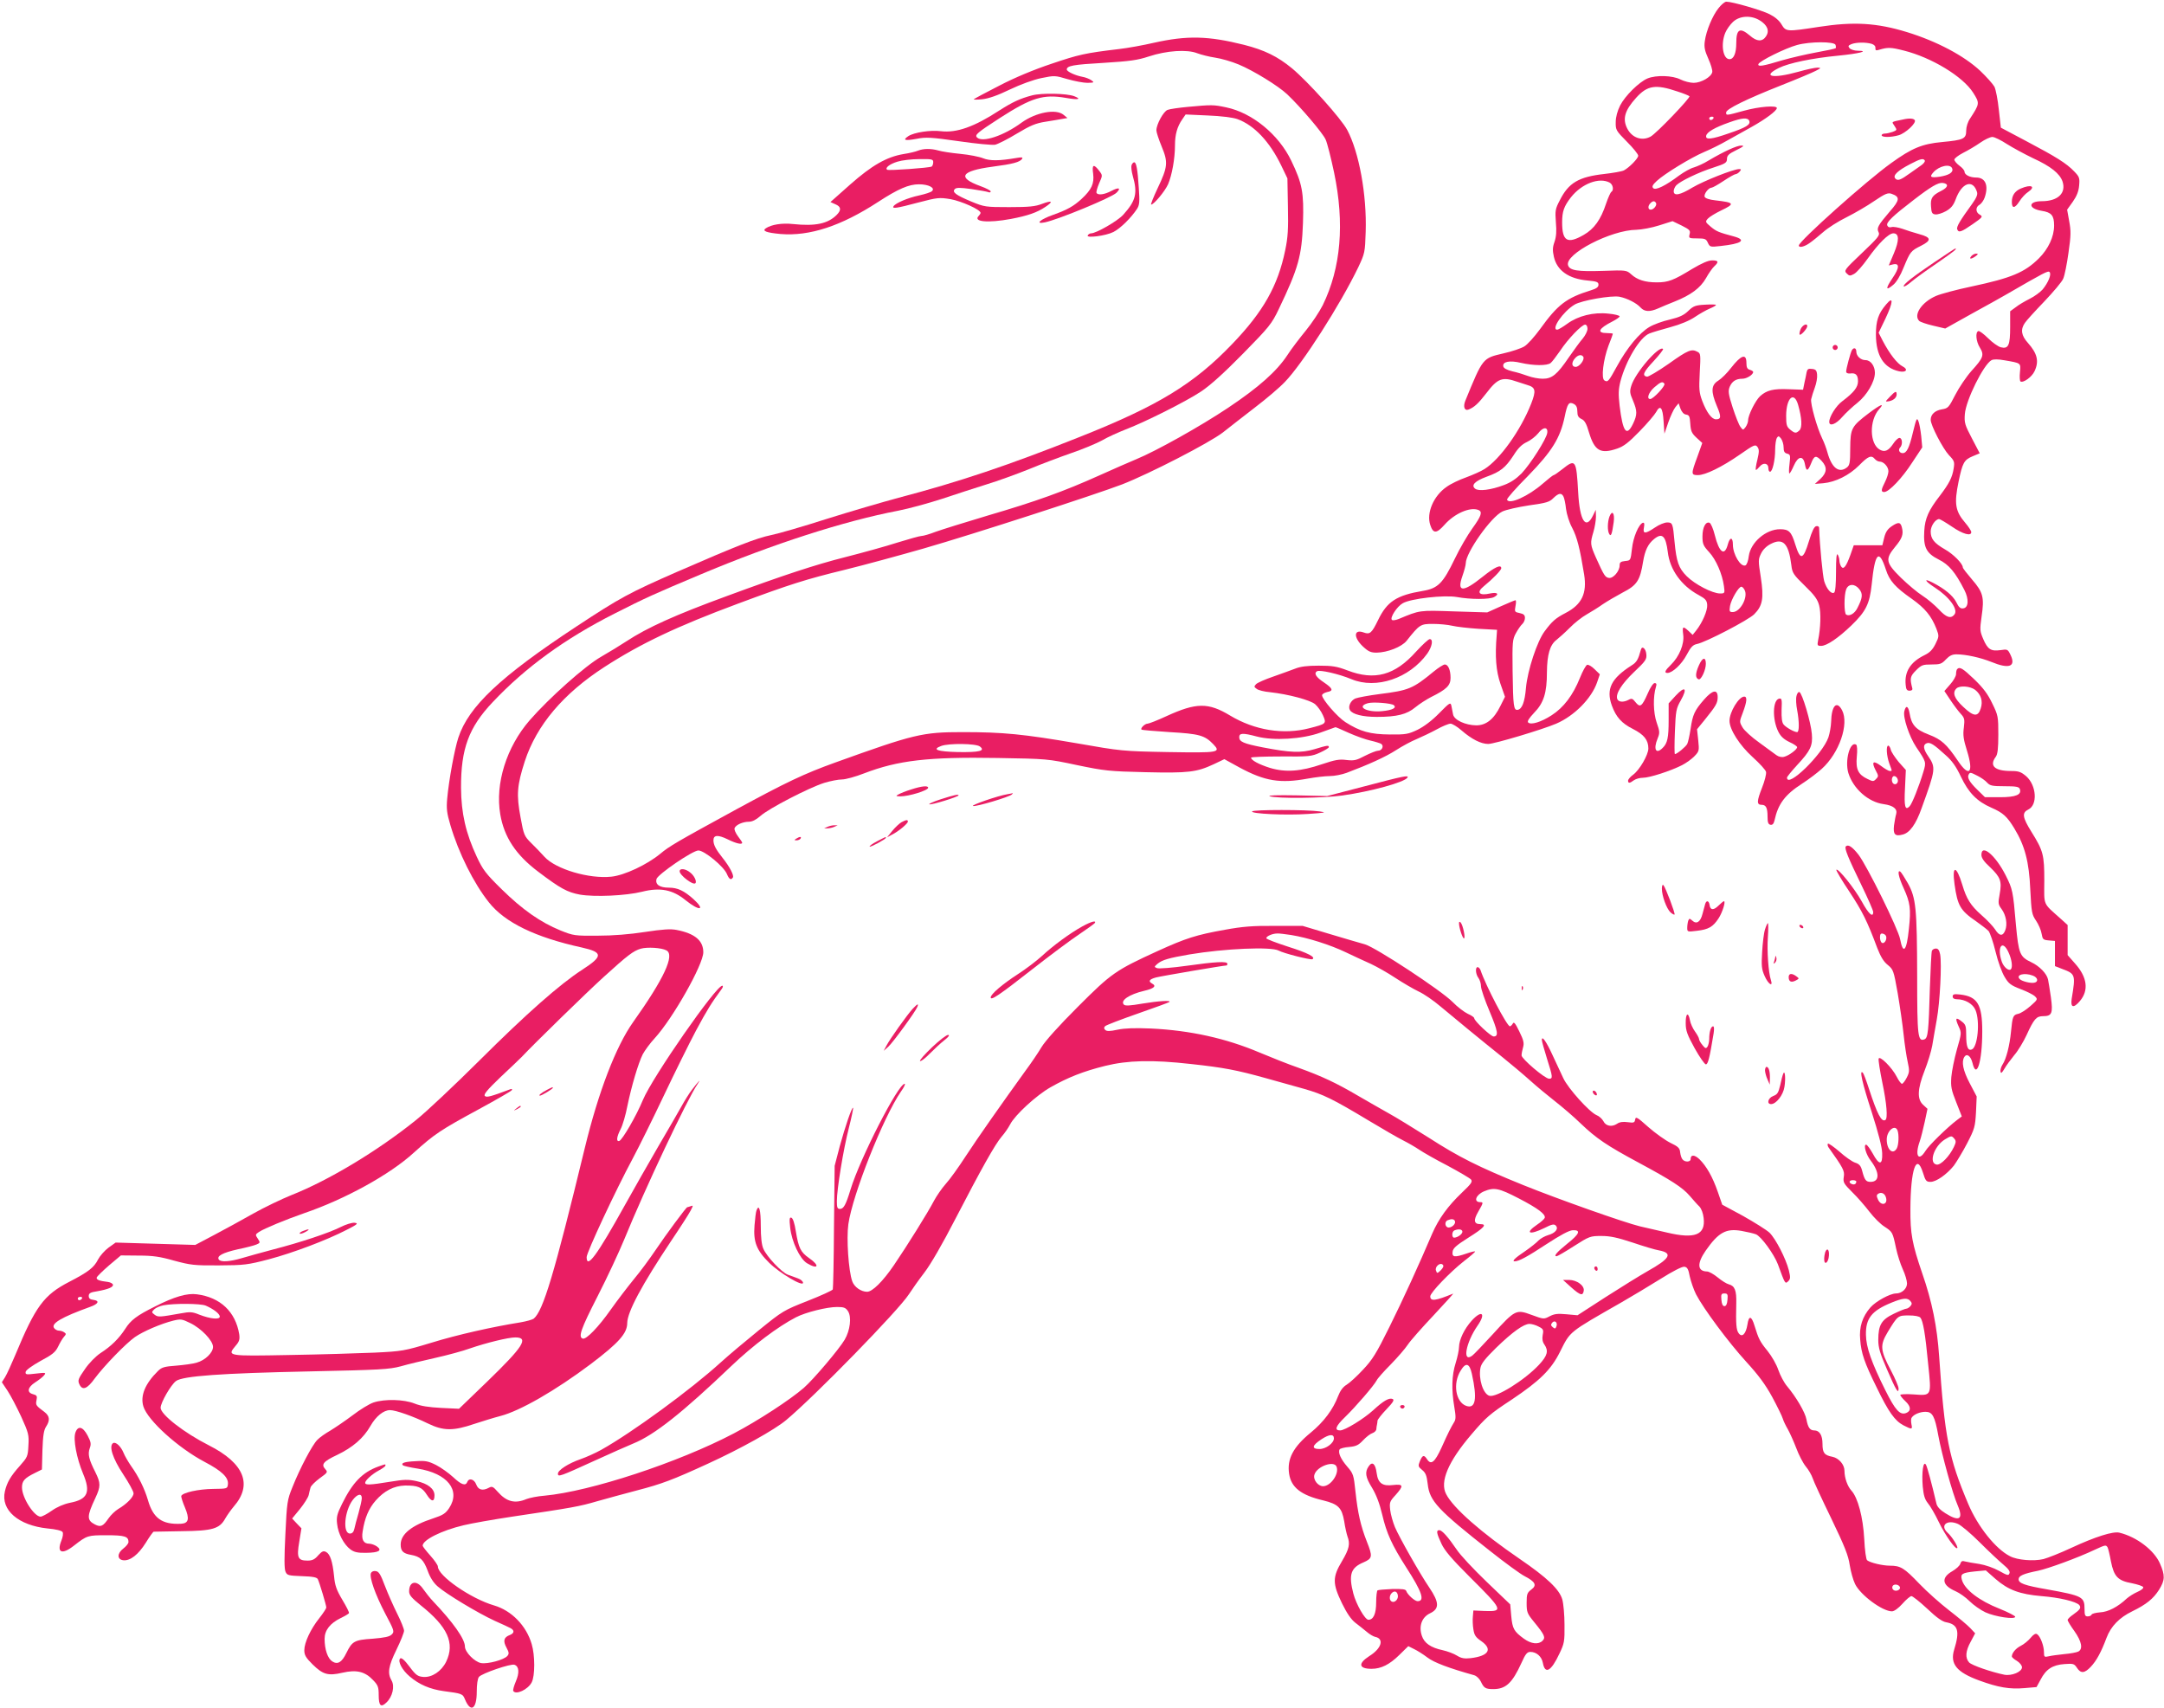 <?xml version="1.0" standalone="no"?>
<!DOCTYPE svg PUBLIC "-//W3C//DTD SVG 20010904//EN"
 "http://www.w3.org/TR/2001/REC-SVG-20010904/DTD/svg10.dtd">
<svg version="1.0" xmlns="http://www.w3.org/2000/svg"
 width="1280pt" height="1010pt" viewBox="0 0 1280 1010"
 preserveAspectRatio="xMidYMid meet">
<g transform="translate(0,1010) scale(0.1,-0.1)"
fill="#e91e63" stroke="none">
<path d="M10166 10053 c-36 -44 -74 -135 -82 -196 -5 -35 -1 -56 21 -105 15
-33 25 -68 23 -78 -5 -29 -66 -64 -110 -64 -21 0 -56 9 -78 20 -47 24 -144 27
-195 6 -50 -21 -133 -103 -162 -160 -16 -32 -26 -68 -26 -98 -1 -47 2 -51 66
-116 37 -37 67 -74 67 -83 0 -16 -53 -70 -85 -87 -12 -6 -64 -15 -116 -21
-151 -17 -211 -52 -263 -156 -27 -51 -28 -62 -23 -130 5 -53 2 -85 -8 -115
-12 -33 -12 -52 -4 -88 18 -82 88 -131 199 -141 55 -5 65 -9 65 -25 0 -14 -12
-23 -45 -33 -145 -45 -196 -84 -301 -230 -33 -45 -74 -91 -93 -102 -18 -11
-73 -30 -123 -41 -124 -29 -121 -25 -226 -281 -14 -35 -4 -61 20 -51 33 13 58
36 105 97 67 88 94 98 183 67 17 -6 43 -14 59 -19 49 -14 53 -33 23 -110 -62
-158 -185 -330 -276 -387 -20 -13 -68 -34 -108 -49 -40 -14 -93 -39 -117 -57
-76 -52 -120 -154 -96 -225 17 -52 37 -52 84 1 59 67 151 107 200 88 27 -10
18 -36 -35 -109 -28 -39 -75 -119 -104 -180 -70 -145 -99 -175 -190 -190 -155
-26 -211 -63 -264 -173 -37 -76 -48 -86 -84 -73 -59 22 -63 -27 -7 -81 34 -32
48 -38 83 -38 64 1 148 34 177 70 77 97 82 100 156 100 38 0 89 -5 114 -11 25
-6 95 -14 155 -18 l110 -6 -2 -30 c-11 -128 -4 -213 22 -289 l27 -77 -27 -54
c-38 -78 -84 -115 -143 -115 -64 1 -130 31 -137 64 -3 14 -7 37 -10 51 -5 23
-9 21 -73 -44 -42 -43 -89 -78 -127 -97 -55 -26 -69 -29 -165 -28 -115 1 -174
17 -262 73 -47 30 -138 135 -138 159 0 7 14 15 30 19 39 7 34 21 -19 57 -47
31 -61 54 -41 66 16 10 130 -16 204 -47 146 -61 342 5 448 151 29 41 37 86 15
86 -8 0 -44 -34 -81 -74 -125 -140 -245 -173 -406 -111 -63 24 -90 28 -170 28
-68 0 -108 -5 -140 -18 -25 -9 -83 -31 -130 -47 -47 -16 -92 -36 -100 -44 -13
-14 -13 -17 3 -28 9 -8 45 -17 80 -20 108 -12 236 -46 266 -71 15 -13 36 -42
46 -65 22 -50 21 -51 -80 -77 -154 -40 -324 -12 -469 75 -129 78 -200 77 -375
-3 -54 -25 -105 -45 -113 -45 -16 0 -44 -27 -36 -35 2 -3 77 -9 167 -15 174
-10 207 -19 257 -71 48 -50 35 -52 -268 -47 -269 5 -277 6 -539 52 -315 54
-433 66 -676 66 -238 0 -286 -12 -753 -180 -183 -66 -287 -115 -585 -277 -355
-194 -395 -217 -450 -263 -78 -64 -211 -127 -289 -135 -131 -14 -328 44 -395
117 -20 22 -55 59 -79 82 -41 41 -44 47 -63 152 -25 134 -21 188 25 331 70
214 227 400 471 558 215 139 428 240 788 374 312 116 404 145 634 201 114 28
323 85 463 125 305 88 1014 318 1177 380 164 64 515 245 596 307 37 29 122 96
190 148 67 51 147 119 177 151 103 106 327 456 434 678 39 83 40 88 44 210 7
219 -39 470 -109 602 -36 68 -233 287 -327 365 -85 70 -162 108 -284 139 -212
53 -336 56 -533 12 -60 -14 -153 -31 -205 -37 -203 -24 -240 -33 -400 -87
-105 -35 -218 -82 -310 -130 -79 -40 -147 -77 -150 -80 -3 -3 20 -3 50 0 37 4
90 22 162 57 65 31 139 58 187 68 78 16 82 16 155 -6 42 -12 95 -22 118 -22
40 1 42 2 24 15 -11 8 -36 18 -55 21 -42 8 -91 31 -91 43 0 22 39 29 215 39
160 10 203 16 270 38 106 35 227 43 287 19 24 -9 72 -21 106 -26 35 -5 97 -23
138 -40 89 -37 235 -127 288 -177 82 -78 210 -229 227 -267 10 -22 32 -110 50
-195 63 -301 41 -564 -67 -785 -19 -38 -64 -106 -100 -150 -36 -44 -86 -109
-109 -145 -63 -96 -170 -191 -351 -312 -163 -109 -426 -256 -543 -304 -36 -15
-135 -58 -219 -96 -209 -94 -372 -153 -659 -237 -134 -40 -272 -83 -308 -96
-36 -14 -74 -25 -85 -25 -10 0 -74 -18 -142 -39 -68 -22 -206 -60 -308 -86
-178 -45 -366 -107 -700 -230 -306 -112 -472 -187 -595 -268 -35 -23 -102 -64
-149 -91 -95 -54 -308 -244 -423 -376 -137 -158 -205 -374 -174 -556 23 -135
92 -240 225 -340 132 -100 172 -121 246 -135 87 -15 271 -7 368 17 107 27 181
12 257 -50 83 -67 121 -61 46 7 -55 49 -93 67 -144 67 -55 0 -82 18 -74 51 8
28 214 169 248 169 35 0 151 -95 169 -140 13 -31 24 -37 35 -20 8 12 -20 65
-60 115 -40 50 -55 78 -55 105 0 32 26 34 84 6 50 -25 86 -33 86 -20 0 3 -11
20 -25 38 -14 19 -23 40 -20 48 8 20 49 38 85 38 20 0 43 12 69 35 48 43 287
167 377 195 36 11 83 20 104 20 21 0 80 16 131 36 201 77 378 98 790 91 292
-5 295 -5 469 -42 164 -34 190 -37 405 -42 255 -6 303 0 404 47 l63 30 91 -50
c149 -80 239 -95 402 -65 44 8 103 15 130 15 28 0 73 9 100 19 130 49 230 94
292 134 37 24 93 54 123 66 30 13 83 38 118 57 34 19 71 34 82 34 10 0 40 -18
65 -40 60 -52 115 -80 158 -80 36 0 320 85 402 120 107 46 209 149 242 245
l16 47 -31 30 c-17 17 -36 28 -44 26 -8 -3 -27 -38 -43 -78 -41 -102 -96 -175
-168 -221 -62 -40 -122 -58 -138 -42 -7 7 6 26 35 57 57 58 76 118 76 240 1
105 18 162 56 191 14 11 50 43 78 71 28 29 74 65 101 80 28 16 70 42 95 60 25
17 78 48 119 70 84 43 102 71 120 183 11 66 29 104 65 133 48 39 69 19 81 -77
12 -104 80 -199 182 -254 40 -22 49 -31 51 -58 3 -33 -29 -107 -66 -153 l-20
-25 -24 23 c-34 31 -38 28 -32 -21 8 -55 -23 -130 -72 -178 -36 -35 -42 -49
-21 -49 29 0 84 51 113 106 25 47 37 60 61 65 52 10 305 142 339 176 50 50 58
95 39 219 -16 100 -15 106 2 141 11 23 33 44 57 56 73 38 106 3 122 -127 5
-44 12 -55 79 -120 57 -55 76 -81 85 -116 12 -43 9 -136 -6 -207 -6 -30 -4
-33 18 -33 33 0 101 46 179 121 86 83 108 128 120 242 19 189 43 214 84 88 21
-66 56 -105 155 -174 77 -55 114 -100 144 -176 16 -43 16 -45 -6 -90 -17 -34
-34 -51 -65 -66 -82 -40 -119 -97 -111 -175 2 -27 7 -35 23 -35 13 0 19 5 16
15 -15 58 -13 70 22 105 32 32 40 35 92 35 50 0 60 3 85 30 21 22 37 30 62 30
56 0 142 -19 207 -45 104 -43 146 -28 114 40 -17 36 -19 36 -60 30 -56 -8 -76
4 -102 65 -20 47 -21 55 -10 133 17 114 9 144 -56 219 -30 35 -55 67 -55 72 0
22 -56 79 -106 107 -64 37 -84 62 -84 106 0 32 28 73 50 73 5 0 39 -20 76 -45
64 -44 114 -58 114 -32 0 7 -16 32 -35 54 -60 70 -67 114 -40 245 23 110 32
128 82 149 l43 18 -46 88 c-42 80 -46 93 -42 144 6 82 111 294 158 319 12 6
39 6 77 -1 99 -17 96 -15 91 -70 -3 -27 -1 -52 3 -55 17 -10 67 26 83 60 28
59 17 105 -39 168 -39 43 -45 79 -18 118 9 14 61 71 115 127 54 57 105 117
112 135 8 18 22 87 31 153 15 103 15 130 4 188 l-12 67 33 46 c23 33 35 61 38
96 4 45 2 52 -29 84 -46 48 -105 85 -283 179 l-151 80 -12 106 c-6 59 -18 120
-26 136 -9 16 -46 58 -84 94 -95 89 -257 175 -433 229 -179 55 -316 63 -522
31 -189 -29 -194 -29 -220 14 -13 23 -39 45 -71 61 -47 24 -220 74 -256 74 -9
0 -29 -17 -45 -37z m242 -73 c46 -28 60 -62 38 -95 -22 -33 -54 -32 -96 5 -59
50 -80 38 -80 -45 0 -60 -15 -95 -40 -95 -39 0 -53 89 -25 156 8 20 29 49 46
65 39 36 106 40 157 9z m449 -145 c3 -9 3 -18 1 -20 -3 -3 -54 -14 -115 -25
-60 -11 -150 -32 -199 -46 -119 -36 -148 -40 -143 -23 6 18 159 94 229 113 77
21 219 21 227 1z m213 6 c16 -5 24 -14 23 -25 -1 -14 4 -16 20 -11 53 16 70
16 148 -4 164 -41 349 -153 410 -249 40 -63 39 -65 -18 -153 -14 -20 -23 -50
-23 -71 0 -49 -15 -56 -142 -68 -119 -11 -179 -36 -301 -124 -146 -104 -547
-463 -547 -488 0 -15 32 -8 63 14 18 12 54 42 82 66 27 24 88 63 137 87 48 24
122 67 164 96 65 44 81 50 102 43 52 -18 50 -37 -10 -105 -70 -82 -79 -98 -66
-123 9 -17 -4 -33 -98 -122 -104 -99 -108 -104 -91 -121 16 -16 20 -16 44 -3
15 8 51 49 80 90 63 89 124 150 152 150 35 0 36 -41 3 -119 l-30 -71 24 6 c41
10 40 -20 -2 -81 -42 -62 -41 -78 4 -40 19 15 43 55 62 103 39 94 42 98 102
128 64 32 62 50 -9 69 -32 9 -77 23 -101 32 -24 8 -52 13 -63 10 -13 -4 -22 0
-26 10 -7 18 33 56 157 151 101 78 145 104 172 100 36 -5 32 -26 -10 -47 -54
-27 -64 -43 -60 -93 2 -36 7 -44 25 -46 13 -2 41 7 63 19 30 17 44 34 57 68
36 101 103 124 127 45 5 -15 -4 -35 -29 -70 -72 -99 -94 -136 -88 -150 8 -22
23 -17 91 30 59 41 62 45 43 56 -26 13 -27 46 -2 59 10 6 24 25 30 42 25 72 5
119 -50 119 -37 0 -69 16 -69 35 0 7 -13 23 -30 35 -16 12 -30 28 -30 36 0 7
23 25 52 40 28 14 74 41 101 60 27 19 59 34 72 34 12 0 51 -19 86 -42 35 -22
105 -60 155 -84 105 -48 158 -91 174 -138 22 -69 -28 -116 -123 -116 -82 0
-82 -44 0 -57 57 -9 73 -27 73 -87 0 -66 -34 -138 -90 -194 -84 -83 -161 -116
-401 -167 -86 -18 -179 -43 -207 -55 -84 -36 -136 -112 -100 -148 6 -6 43 -19
82 -28 l72 -17 154 86 c85 47 180 99 210 117 223 129 244 140 253 131 13 -13
-8 -63 -41 -103 -14 -16 -48 -41 -76 -55 -28 -14 -66 -36 -83 -50 l-33 -24 0
-93 c0 -109 -10 -131 -55 -120 -16 4 -50 28 -76 54 -25 25 -51 44 -57 42 -19
-6 -14 -62 9 -98 27 -44 20 -61 -50 -138 -31 -35 -74 -99 -96 -142 -38 -74
-42 -79 -79 -85 -41 -7 -66 -30 -66 -62 0 -32 71 -169 108 -209 32 -33 34 -40
28 -78 -8 -54 -28 -91 -81 -161 -67 -86 -89 -135 -93 -209 -6 -97 12 -132 85
-169 61 -30 99 -76 152 -180 28 -54 25 -105 -6 -109 -17 -3 -27 6 -42 37 -20
39 -69 79 -139 115 -56 29 -48 10 11 -28 87 -56 142 -131 117 -161 -21 -26
-48 -17 -92 31 -24 25 -67 62 -97 81 -30 19 -87 67 -128 107 -89 88 -93 109
-34 181 42 50 51 75 41 114 -8 34 -21 35 -60 9 -25 -17 -37 -35 -45 -68 l-11
-45 -84 0 -85 0 -20 -57 c-25 -69 -41 -90 -55 -68 -5 8 -10 24 -10 35 0 11 -5
27 -10 35 -7 10 -10 -23 -10 -102 0 -72 -4 -119 -11 -123 -17 -11 -45 22 -59
68 -9 33 -26 207 -30 315 0 8 -8 12 -17 10 -12 -2 -25 -29 -43 -88 -34 -112
-51 -117 -81 -20 -23 75 -37 90 -90 90 -84 0 -174 -78 -185 -159 -3 -28 -12
-52 -20 -55 -28 -11 -74 65 -74 123 0 46 -18 46 -30 1 -19 -72 -51 -49 -77 55
-9 37 -23 69 -31 73 -23 9 -42 -27 -42 -81 0 -44 5 -55 39 -92 41 -44 78 -129
88 -201 6 -43 5 -44 -23 -44 -45 0 -149 54 -197 102 -48 48 -61 86 -72 203
-10 110 -12 115 -44 115 -15 0 -48 -13 -72 -30 -58 -39 -73 -39 -65 1 4 22 2
29 -7 27 -24 -9 -57 -85 -64 -154 -8 -69 -8 -69 -40 -72 -27 -3 -33 -8 -33
-26 0 -34 -38 -78 -63 -74 -22 3 -29 13 -77 120 -34 77 -35 85 -15 152 8 27
15 68 15 90 l-1 41 -17 -35 c-42 -86 -78 -30 -87 136 -11 196 -15 202 -94 139
-24 -19 -47 -35 -51 -35 -4 0 -33 -23 -64 -50 -86 -75 -201 -127 -212 -95 -2
6 53 69 124 140 142 146 190 223 217 350 16 79 25 91 54 76 15 -8 21 -21 21
-45 0 -25 6 -35 24 -44 19 -8 30 -28 45 -80 33 -109 68 -129 167 -95 38 13 67
35 132 102 46 47 90 99 98 114 24 45 39 28 44 -54 l5 -74 23 67 c13 37 32 78
42 90 l19 23 11 -32 c8 -20 19 -33 33 -35 19 -3 22 -10 25 -54 3 -44 8 -56 37
-83 l34 -31 -29 -81 c-38 -103 -38 -109 3 -109 44 0 141 47 249 122 83 58 91
61 103 45 11 -15 11 -28 0 -75 -8 -31 -12 -59 -9 -61 2 -2 12 7 22 19 22 27
52 21 52 -10 0 -11 4 -20 10 -20 14 0 30 68 30 130 0 30 5 62 10 70 9 13 12
12 25 -4 8 -11 15 -34 15 -52 0 -24 5 -33 21 -37 19 -5 20 -10 14 -61 -4 -31
-4 -56 -1 -56 4 0 15 20 26 45 25 58 56 63 66 10 8 -45 17 -44 37 5 18 47 29
49 62 14 34 -37 32 -69 -7 -106 l-33 -30 50 4 c72 7 152 46 212 106 54 55 72
62 93 37 7 -8 19 -15 28 -15 24 0 52 -31 52 -57 0 -13 -9 -41 -20 -63 -24 -47
-25 -60 -5 -60 28 0 107 83 166 175 l59 89 -6 66 c-4 36 -11 76 -17 90 -9 22
-12 14 -32 -67 -22 -93 -37 -123 -61 -123 -19 0 -28 20 -15 33 16 16 14 57 -4
57 -8 0 -25 -16 -37 -35 -27 -40 -49 -51 -78 -35 -62 33 -65 174 -4 241 34 38
7 27 -61 -24 -104 -79 -110 -90 -111 -208 0 -86 -3 -101 -20 -114 -47 -36 -90
-2 -115 90 -6 22 -19 58 -30 80 -32 66 -71 206 -66 234 3 14 13 46 22 70 9 24
15 58 13 75 -2 25 -8 32 -30 34 -22 3 -28 -1 -32 -20 -2 -13 -8 -41 -13 -63
l-8 -40 -85 3 c-91 4 -130 -6 -169 -41 -27 -25 -71 -112 -71 -143 0 -11 -7
-29 -15 -40 -15 -19 -15 -19 -30 1 -9 11 -29 62 -46 114 -26 81 -28 98 -18
123 14 33 37 48 75 48 26 0 64 24 64 40 0 4 -9 10 -20 13 -15 4 -20 14 -20 41
0 57 -31 47 -91 -30 -22 -29 -56 -63 -75 -75 -43 -26 -45 -64 -9 -150 27 -63
26 -79 -5 -79 -25 0 -55 40 -81 108 -19 51 -20 69 -15 169 6 105 5 113 -13
122 -35 19 -55 12 -170 -70 -63 -44 -121 -78 -129 -77 -31 6 -21 28 39 92 34
37 59 69 56 72 -23 23 -165 -141 -188 -218 -10 -32 -9 -44 10 -87 26 -62 26
-84 0 -138 -38 -78 -60 -49 -79 107 -8 70 -7 97 5 145 33 124 115 261 172 283
15 6 71 23 123 37 60 16 114 39 145 60 28 19 67 41 88 50 20 8 37 18 37 21 0
4 -29 4 -65 2 -57 -3 -69 -8 -99 -37 -26 -25 -51 -37 -109 -51 -41 -9 -96 -29
-121 -44 -59 -35 -132 -123 -191 -231 -51 -93 -55 -97 -75 -85 -20 12 -7 122
24 205 15 37 26 69 26 71 0 2 -15 4 -34 4 -64 0 -51 27 32 69 23 12 42 25 42
30 0 5 -30 13 -66 16 -88 10 -180 -13 -244 -60 -26 -19 -53 -35 -59 -35 -39 0
34 107 102 148 40 25 218 56 266 47 45 -9 101 -37 125 -64 23 -25 54 -27 104
-5 20 9 63 27 96 40 98 39 154 81 187 139 16 29 38 60 49 70 28 26 25 35 -13
35 -23 0 -61 -17 -117 -50 -111 -68 -142 -80 -210 -80 -70 0 -116 15 -152 48
-27 24 -29 25 -165 20 -152 -5 -198 2 -208 33 -21 66 254 209 405 210 30 1 91
12 134 26 l79 25 54 -26 c47 -24 53 -29 47 -51 -6 -24 -4 -25 45 -25 46 0 53
-3 63 -26 12 -25 14 -26 75 -19 124 13 156 35 81 56 -93 25 -105 30 -139 58
-33 28 -33 30 -17 48 10 11 45 32 78 48 84 40 80 47 -33 60 -37 4 -60 12 -64
21 -6 16 23 54 41 54 6 0 38 18 71 40 33 22 65 40 71 40 6 0 17 7 24 15 10 12
10 15 -3 15 -34 0 -212 -71 -276 -109 -74 -45 -111 -52 -111 -22 0 11 7 27 16
36 26 25 131 76 219 104 71 23 80 29 80 51 0 20 10 30 55 52 43 21 50 27 30
27 -25 1 -102 -34 -195 -89 -27 -17 -66 -34 -85 -40 -20 -5 -59 -27 -88 -48
-81 -61 -139 -89 -153 -75 -9 9 -5 19 21 43 45 42 202 138 280 171 36 15 97
45 135 67 39 22 105 59 147 82 82 46 148 95 148 111 0 17 -105 9 -195 -16
-106 -29 -105 -29 -105 -10 0 20 118 78 325 160 94 37 186 76 205 86 33 17 33
18 10 19 -14 0 -66 -11 -115 -25 -151 -42 -216 -28 -113 23 58 29 196 58 353
73 121 12 185 28 114 29 -20 0 -42 7 -49 15 -10 12 -8 16 11 24 28 11 83 12
119 2z m-1148 -282 c35 -11 66 -24 71 -28 8 -8 -196 -221 -230 -239 -51 -28
-110 -7 -138 48 -29 57 -15 107 53 182 66 73 115 81 244 37z m213 -159 c-3 -5
-10 -10 -16 -10 -5 0 -9 5 -9 10 0 6 7 10 16 10 8 0 12 -4 9 -10z m212 -15 c8
-23 -19 -39 -122 -74 -103 -36 -138 -39 -133 -14 4 22 51 49 136 79 78 28 110
30 119 9z m1038 -234 c3 -6 -6 -18 -20 -28 -15 -10 -45 -32 -68 -48 -55 -40
-73 -47 -87 -30 -15 18 16 47 90 85 59 31 76 35 85 21z m162 -47 c9 -23 -18
-40 -73 -49 -55 -8 -63 -2 -38 26 35 39 100 52 111 23z m-2026 -84 c20 -11 26
-45 10 -55 -5 -3 -19 -34 -31 -69 -31 -95 -71 -150 -132 -185 -97 -56 -128
-38 -128 74 0 65 11 95 52 148 64 81 167 120 229 87z m274 -120 c8 -13 -13
-40 -31 -40 -17 0 -18 22 -2 38 15 15 25 15 33 2z m-405 -745 c0 -13 -13 -39
-28 -57 -16 -18 -52 -68 -82 -111 -70 -103 -100 -127 -155 -127 -23 0 -62 7
-86 16 -24 9 -66 22 -94 28 -32 8 -51 18 -53 29 -6 28 37 37 104 21 74 -17
155 -18 176 -1 8 6 33 39 56 72 46 70 128 155 148 155 8 0 14 -10 14 -25z
m-25 -165 c10 -17 -23 -60 -45 -60 -25 0 -26 27 -3 52 18 20 38 23 48 8z m480
-160 c7 -12 -66 -90 -84 -90 -23 0 -10 39 24 69 38 33 50 37 60 21z m791 -125
c22 -77 25 -133 8 -150 -20 -19 -27 -19 -55 4 -21 17 -24 28 -24 83 1 106 47
147 71 63z m-1484 -165 c-4 -35 -99 -184 -152 -240 -32 -32 -64 -54 -105 -69
-76 -29 -150 -38 -170 -21 -25 20 -1 45 67 70 83 30 112 53 160 126 28 45 50
66 80 80 22 10 51 33 66 51 29 39 59 40 54 3z m96 -377 c5 -10 12 -43 15 -73
4 -31 19 -80 36 -111 29 -55 46 -122 71 -276 18 -112 -13 -178 -109 -228 -60
-31 -81 -50 -124 -108 -45 -59 -102 -233 -111 -336 -7 -83 -23 -124 -48 -129
-25 -5 -28 20 -31 228 -2 173 -1 188 20 226 12 22 29 46 37 53 9 8 16 24 16
36 0 17 -7 24 -31 29 -30 6 -31 8 -25 41 4 19 4 35 0 35 -3 0 -43 -16 -87 -36
l-80 -36 -196 6 c-208 7 -201 8 -328 -45 -18 -7 -36 -10 -40 -5 -13 12 30 79
64 98 47 28 246 50 320 37 81 -15 194 -15 221 0 33 18 18 30 -24 21 -65 -15
-83 6 -37 43 53 43 103 95 103 106 0 25 -39 7 -110 -50 -117 -94 -154 -93
-120 4 11 31 20 65 20 76 0 62 150 275 217 306 21 10 91 26 157 36 102 14 122
20 144 43 31 30 48 33 60 9z m1750 -548 c22 -28 19 -52 -12 -112 -16 -32 -47
-50 -66 -38 -13 8 -13 116 0 149 13 35 52 35 78 1z m-679 -4 c23 -41 -25 -131
-70 -131 -19 0 -21 4 -16 36 7 39 51 114 67 114 5 0 14 -8 19 -19z m-2340
-846 c43 -19 99 -39 127 -45 27 -6 55 -15 63 -19 19 -12 6 -41 -18 -41 -10 0
-45 -14 -77 -30 -51 -27 -64 -30 -109 -25 -43 6 -68 1 -146 -25 -126 -43 -215
-49 -306 -22 -67 21 -113 46 -113 61 0 4 80 7 178 7 166 -1 180 0 230 23 28
13 52 27 52 32 0 12 -6 12 -85 -12 -79 -23 -142 -21 -307 11 -112 22 -138 33
-138 60 0 25 21 26 104 4 99 -26 268 -16 376 23 47 17 87 31 89 32 2 1 38 -15
80 -34z m-2183 -80 c34 -26 -2 -35 -130 -33 -122 3 -156 15 -99 36 45 17 206
15 229 -3z"/>
<path d="M11255 9393 c-71 -15 -67 -11 -49 -38 16 -24 15 -25 -11 -35 -14 -5
-35 -10 -46 -10 -10 0 -19 -4 -19 -10 0 -13 55 -13 100 0 40 11 106 72 96 89
-7 11 -33 13 -71 4z"/>
<path d="M11953 8985 c-35 -15 -53 -41 -53 -79 0 -40 17 -40 44 2 13 21 36 46
50 55 51 34 21 49 -41 22z"/>
<path d="M11443 8550 c-131 -88 -191 -136 -182 -144 3 -3 23 9 45 28 21 18 90
68 152 110 101 70 121 86 107 86 -2 0 -57 -36 -122 -80z"/>
<path d="M11660 8585 c-16 -19 0 -19 26 0 16 12 16 14 3 15 -9 0 -22 -7 -29
-15z"/>
<path d="M11156 8299 c-46 -54 -60 -96 -60 -179 1 -124 46 -196 137 -216 42
-9 56 11 21 29 -32 16 -77 74 -117 150 l-25 49 40 83 c47 99 49 138 4 84z"/>
<path d="M10651 8154 c-6 -15 -9 -29 -6 -33 7 -7 45 36 45 50 0 20 -28 7 -39
-17z"/>
<path d="M10840 8045 c0 -8 7 -15 15 -15 8 0 15 7 15 15 0 8 -7 15 -15 15 -8
0 -15 -7 -15 -15z"/>
<path d="M10954 8029 c-8 -13 -34 -109 -34 -127 0 -8 9 -12 23 -11 33 5 47 -8
47 -46 0 -35 -24 -66 -93 -118 -37 -27 -77 -92 -77 -122 0 -29 39 -15 77 29
21 24 62 62 90 84 56 45 103 125 103 177 0 40 -25 75 -55 75 -29 0 -55 24 -55
51 0 21 -15 26 -26 8z"/>
<path d="M11182 7757 c-33 -34 -33 -34 -8 -30 30 6 49 26 44 48 -2 13 -11 8
-36 -18z"/>
<path d="M9520 7045 c-12 -32 -13 -85 -1 -104 10 -16 16 -1 26 71 7 53 -9 74
-25 33z"/>
<path d="M6105 9536 c-72 -19 -115 -39 -195 -90 -147 -96 -252 -133 -344 -122
-62 8 -159 -7 -193 -29 -36 -24 -22 -29 49 -16 55 11 86 9 248 -14 102 -15
199 -24 216 -21 17 4 75 33 129 66 80 48 111 61 169 70 39 6 84 14 101 17 l29
5 -23 19 c-45 37 -163 15 -248 -46 -106 -78 -232 -120 -264 -88 -15 15 2 29
135 115 188 121 257 142 391 119 73 -13 95 -8 49 10 -44 17 -192 20 -249 5z"/>
<path d="M7027 9468 c-54 -5 -109 -13 -121 -18 -24 -9 -66 -85 -66 -121 0 -11
14 -54 31 -95 39 -94 37 -120 -24 -248 -25 -53 -42 -96 -38 -96 16 0 81 78
100 120 23 53 41 152 41 231 0 63 13 110 43 153 l20 29 131 -6 c79 -3 148 -12
174 -21 100 -36 192 -133 261 -276 l36 -75 3 -165 c3 -134 0 -184 -16 -260
-43 -210 -130 -364 -314 -555 -227 -237 -440 -366 -901 -549 -419 -167 -714
-266 -1072 -360 -93 -25 -285 -81 -425 -125 -140 -45 -289 -88 -330 -96 -87
-18 -206 -65 -555 -217 -283 -124 -337 -153 -595 -323 -451 -297 -638 -473
-699 -658 -22 -67 -56 -250 -66 -362 -5 -58 -2 -84 19 -155 48 -163 137 -343
228 -457 94 -119 275 -207 550 -267 125 -28 126 -51 4 -130 -134 -86 -336
-265 -611 -539 -143 -142 -311 -301 -375 -352 -225 -181 -515 -356 -738 -444
-57 -23 -159 -72 -225 -109 -67 -38 -171 -95 -232 -127 l-110 -58 -235 7 -236
7 -42 -30 c-23 -17 -51 -49 -62 -70 -24 -48 -58 -74 -170 -132 -151 -78 -200
-145 -320 -434 -23 -55 -50 -114 -60 -130 l-19 -30 34 -51 c19 -29 55 -98 81
-154 43 -95 46 -107 42 -170 -3 -64 -6 -69 -51 -120 -54 -60 -76 -98 -88 -150
-26 -111 80 -202 253 -220 47 -4 84 -13 88 -21 5 -7 2 -29 -7 -51 -29 -72 4
-85 75 -29 77 60 81 61 192 61 108 0 130 -7 130 -40 0 -9 -14 -26 -31 -39 -37
-28 -37 -65 1 -69 40 -4 88 33 132 103 22 36 43 65 47 66 3 0 78 1 166 3 183
2 224 14 258 76 11 19 33 50 49 69 114 130 63 257 -147 363 -146 74 -285 182
-285 222 0 30 61 136 91 158 40 30 268 46 789 57 421 9 472 12 540 30 41 12
134 34 205 50 72 16 164 41 205 56 96 33 226 65 268 65 82 0 48 -54 -166 -261
l-167 -161 -105 5 c-74 4 -121 11 -158 26 -63 25 -177 28 -243 6 -24 -8 -80
-42 -124 -76 -44 -33 -103 -73 -131 -90 -28 -16 -63 -40 -77 -55 -30 -30 -102
-166 -147 -279 -31 -76 -33 -90 -42 -279 -7 -139 -7 -205 1 -222 9 -21 17 -23
97 -26 65 -2 89 -7 94 -18 10 -21 50 -154 50 -167 0 -6 -18 -34 -41 -63 -52
-65 -89 -145 -89 -190 0 -29 9 -44 48 -83 62 -61 92 -70 178 -50 83 19 133 7
181 -44 29 -30 33 -41 33 -88 0 -64 13 -76 46 -44 36 34 50 96 30 130 -25 43
-19 84 29 182 25 51 45 102 45 112 0 11 -18 56 -40 100 -22 44 -55 118 -73
165 -26 69 -36 86 -55 88 -13 2 -24 -3 -28 -12 -10 -26 26 -127 84 -238 54
-102 56 -108 39 -125 -13 -13 -41 -19 -113 -25 -108 -7 -121 -15 -155 -84 -27
-56 -52 -71 -84 -50 -27 18 -45 71 -45 133 0 51 32 92 95 123 25 12 47 25 49
29 3 4 -15 39 -39 79 -35 59 -44 85 -49 140 -9 87 -23 130 -47 143 -16 8 -24
5 -47 -20 -20 -24 -35 -31 -63 -31 -57 0 -65 17 -49 111 l13 80 -28 29 -27 29
46 56 c25 31 49 69 52 83 3 15 8 35 11 45 3 10 27 34 54 54 47 34 49 36 33 54
-26 28 -11 46 70 84 92 44 156 99 197 171 33 58 78 94 116 94 33 0 136 -36
222 -78 94 -46 152 -46 278 -3 49 16 117 37 152 46 117 30 327 151 536 308
165 125 215 181 215 242 1 66 86 225 260 486 54 80 106 161 115 179 16 31 16
32 0 26 -9 -3 -18 -6 -20 -6 -6 0 -126 -162 -185 -250 -35 -52 -93 -131 -130
-175 -36 -44 -98 -125 -137 -180 -73 -104 -146 -179 -166 -172 -28 9 -12 55
87 249 58 113 129 266 159 339 121 297 373 831 434 919 23 35 3 13 -34 -35
-17 -22 -45 -67 -63 -100 -19 -33 -79 -139 -136 -235 -56 -96 -145 -253 -198
-348 -165 -297 -226 -380 -226 -307 0 28 171 394 273 584 37 69 119 235 183
370 64 135 150 309 191 386 66 123 91 163 152 246 8 11 9 19 3 19 -37 0 -412
-539 -469 -675 -39 -95 -122 -237 -140 -243 -19 -6 -16 24 8 70 12 23 30 84
40 137 24 116 64 252 91 306 12 22 43 65 71 95 107 117 287 435 287 508 0 69
-50 111 -158 132 -35 7 -82 4 -187 -12 -90 -14 -190 -22 -280 -22 -135 -1
-143 0 -220 31 -118 48 -226 124 -347 243 -95 93 -112 116 -148 193 -65 139
-92 258 -93 407 -1 232 46 358 187 507 195 207 430 377 721 524 183 93 234
116 510 232 428 180 846 315 1170 377 61 12 175 43 255 69 80 27 199 65 265
86 66 20 179 61 251 90 72 30 184 72 250 95 65 22 147 56 182 75 34 20 97 48
140 65 122 47 360 167 447 225 54 36 135 109 247 223 156 159 170 176 212 264
116 242 136 315 143 508 6 181 -4 234 -69 369 -74 155 -231 284 -385 316 -75
16 -85 16 -226 3z m-3085 -4989 c51 -27 -15 -168 -197 -424 -101 -142 -205
-411 -286 -745 -182 -750 -246 -962 -302 -1009 -8 -6 -44 -16 -79 -22 -163
-26 -373 -73 -525 -120 -162 -49 -174 -51 -338 -59 -93 -4 -320 -11 -503 -14
-369 -7 -370 -7 -318 55 22 25 25 38 21 68 -22 133 -112 218 -250 236 -58 8
-134 -14 -248 -72 -107 -53 -144 -81 -176 -132 -37 -57 -83 -103 -147 -144
-28 -19 -67 -58 -92 -95 -39 -56 -43 -66 -33 -88 18 -40 46 -30 92 34 56 75
183 206 237 244 49 34 154 79 226 97 45 11 52 10 101 -14 65 -31 135 -104 135
-141 0 -34 -46 -79 -96 -93 -21 -7 -76 -14 -122 -18 -71 -5 -86 -10 -108 -32
-76 -75 -105 -146 -86 -209 25 -82 205 -245 362 -328 103 -54 143 -93 138
-133 -3 -26 -4 -26 -88 -27 -86 -1 -181 -22 -188 -42 -1 -5 8 -36 22 -68 28
-67 22 -93 -22 -96 -113 -6 -166 32 -197 140 -20 68 -56 141 -100 202 -17 25
-37 59 -44 77 -16 39 -46 67 -62 58 -26 -17 -3 -90 60 -185 33 -50 61 -101 61
-112 0 -22 -40 -63 -91 -93 -18 -11 -44 -36 -57 -55 -32 -47 -46 -54 -81 -36
-48 25 -48 48 3 156 32 69 32 88 0 153 -38 75 -46 106 -33 142 9 25 7 37 -13
75 -28 53 -57 60 -72 17 -14 -39 7 -151 45 -242 47 -111 28 -153 -77 -173 -38
-8 -77 -25 -108 -47 -27 -19 -57 -35 -66 -35 -38 0 -110 112 -110 173 0 38 15
55 76 85 l42 21 3 114 c3 86 8 119 22 140 24 37 21 62 -10 86 -51 38 -53 41
-47 70 5 24 2 29 -20 35 -39 10 -33 41 12 70 20 13 44 31 52 41 14 17 12 18
-48 11 -58 -7 -63 -6 -60 11 2 10 38 36 88 64 70 37 88 52 104 85 10 21 25 47
34 57 14 16 14 19 2 27 -8 6 -22 10 -31 10 -9 0 -22 6 -28 14 -23 27 41 65
213 127 48 17 57 36 19 41 -20 2 -28 9 -28 23 0 16 9 22 50 28 67 12 97 25 93
40 -3 6 -15 13 -29 15 -51 6 -70 13 -67 26 2 7 35 39 73 72 l70 59 105 -1 c84
0 126 -6 210 -30 97 -26 118 -29 265 -28 150 1 169 3 295 36 143 38 340 112
462 175 63 32 69 38 46 41 -15 2 -51 -9 -85 -26 -70 -35 -235 -90 -398 -132
-66 -18 -149 -40 -184 -51 -71 -21 -126 -25 -137 -8 -13 21 24 40 112 60 49
10 99 23 112 29 21 9 22 11 7 34 -16 23 -15 25 7 40 33 21 156 72 268 111 240
82 506 228 647 357 123 111 159 135 388 259 101 55 188 105 192 111 4 7 1 9
-8 6 -117 -44 -141 -50 -151 -40 -9 9 14 36 92 111 58 54 114 108 125 119 76
81 390 387 485 473 143 130 176 155 220 168 38 11 123 6 152 -10z m-3457
-2059 c-3 -5 -10 -10 -16 -10 -5 0 -9 5 -9 10 0 6 7 10 16 10 8 0 12 -4 9 -10z
m732 -42 c46 -20 83 -48 83 -65 0 -19 -55 -14 -122 12 -41 17 -55 17 -110 7
-124 -22 -133 -23 -153 -8 -19 14 -19 16 -3 32 9 9 34 20 55 24 63 12 220 11
250 -2z"/>
<path d="M3235 3654 c-33 -17 -53 -34 -41 -34 10 0 76 40 76 46 0 6 -2 5 -35
-12z"/>
<path d="M3054 3544 c-18 -14 -18 -15 4 -4 12 6 22 13 22 15 0 8 -5 6 -26 -11z"/>
<path d="M1791 2819 c-13 -5 -21 -12 -18 -15 3 -3 18 1 34 10 31 17 21 20 -16
5z"/>
<path d="M5430 9209 c-14 -6 -52 -15 -85 -20 -101 -17 -188 -67 -317 -181
l-116 -103 29 -13 c34 -14 37 -34 8 -63 -52 -52 -125 -68 -259 -54 -64 7 -127
-3 -160 -25 -24 -16 2 -26 87 -34 172 -14 358 47 576 189 120 78 182 105 243
105 56 0 97 -21 77 -40 -6 -7 -41 -18 -77 -26 -66 -14 -139 -45 -151 -64 -10
-16 18 -12 146 22 115 30 124 31 192 20 65 -12 177 -62 177 -81 0 -4 -5 -12
-11 -18 -35 -35 54 -43 190 -18 100 19 155 38 204 71 50 33 41 41 -20 18 -39
-15 -76 -19 -193 -19 -141 0 -147 1 -225 33 -93 39 -115 56 -97 74 9 9 31 9
97 0 47 -7 92 -15 100 -18 8 -4 15 -2 15 4 0 5 -27 19 -60 31 -141 51 -117 90
70 115 122 16 163 27 176 47 5 9 -3 10 -32 5 -105 -18 -159 -18 -199 -2 -22 9
-82 21 -135 26 -52 5 -111 14 -130 20 -43 12 -87 12 -120 -1z m90 -68 c0 -11
-4 -22 -9 -26 -14 -8 -253 -25 -263 -19 -16 10 14 34 61 48 25 8 83 15 129 15
75 1 82 -1 82 -18z"/>
<path d="M6693 9123 c-3 -9 0 -37 7 -62 30 -104 19 -148 -56 -231 -33 -37
-160 -110 -190 -110 -7 0 -16 -5 -20 -12 -12 -18 107 -3 152 20 40 20 105 84
139 136 15 23 17 41 11 124 -7 112 -15 152 -27 152 -6 0 -12 -7 -16 -17z"/>
<path d="M6466 9072 c7 -58 -9 -93 -68 -148 -48 -44 -84 -64 -167 -94 -78 -27
-113 -58 -50 -45 83 18 395 147 423 175 29 29 14 34 -30 11 -41 -22 -79 -27
-88 -12 -3 5 4 30 15 56 21 47 21 48 2 73 -34 45 -45 40 -37 -16z"/>
<path d="M9706 6258 c-16 -59 -25 -75 -56 -94 -120 -77 -151 -139 -116 -237
25 -68 58 -105 124 -138 67 -34 92 -66 92 -116 0 -37 -52 -127 -90 -155 -17
-12 -30 -28 -30 -35 0 -17 10 -16 34 2 11 8 35 15 54 15 39 0 163 40 230 74
26 13 60 38 75 54 28 29 28 33 22 94 l-7 65 44 54 c68 84 78 101 78 136 0 48
-30 43 -80 -14 -57 -65 -68 -90 -80 -173 -6 -39 -15 -80 -20 -90 -9 -17 -61
-60 -73 -60 -3 0 -3 60 0 133 5 123 7 136 35 185 41 73 25 87 -30 28 l-42 -46
0 -99 c0 -104 -7 -137 -35 -164 -40 -41 -57 -9 -30 56 13 32 13 40 -6 94 -20
58 -22 154 -4 211 5 16 3 22 -8 22 -8 0 -26 -26 -41 -62 -34 -77 -45 -85 -72
-51 -17 22 -23 24 -41 14 -30 -16 -60 -14 -67 5 -11 30 25 88 100 160 68 64
75 75 72 105 -3 33 -25 52 -32 27z"/>
<path d="M10049 6165 c-22 -49 -22 -76 -1 -83 14 -4 42 55 42 92 0 43 -20 39
-41 -9z"/>
<path d="M8480 6128 c-124 -102 -147 -111 -320 -133 -63 -8 -127 -20 -143 -26
-28 -12 -45 -48 -32 -69 15 -25 76 -40 159 -40 119 0 178 15 228 57 23 19 65
46 92 60 93 46 116 69 116 114 0 46 -14 79 -34 79 -8 0 -38 -19 -66 -42z
m-235 -199 c17 -16 -9 -29 -70 -35 -91 -9 -156 27 -84 47 30 9 141 0 154 -12z"/>
<path d="M11577 6143 c-4 -3 -7 -17 -7 -30 0 -12 -16 -40 -35 -61 l-34 -39 36
-54 c20 -30 47 -66 61 -81 22 -24 24 -32 18 -82 -6 -44 -2 -70 19 -137 41
-132 13 -160 -56 -56 -65 96 -96 124 -172 153 -76 29 -101 57 -112 126 -8 44
-22 49 -31 11 -9 -35 29 -149 70 -211 60 -89 60 -89 43 -146 -26 -86 -67 -190
-82 -205 -26 -27 -33 -2 -27 107 l5 108 -42 47 c-22 27 -44 59 -47 73 -3 13
-10 24 -15 24 -14 0 -10 -60 6 -105 18 -49 18 -45 3 -45 -7 0 -31 14 -53 31
-46 34 -57 24 -30 -28 17 -31 17 -35 2 -50 -15 -16 -19 -16 -51 0 -55 26 -70
57 -63 132 4 39 2 67 -4 71 -36 22 -68 -94 -46 -168 29 -93 118 -172 209 -184
57 -8 82 -28 74 -58 -4 -12 -9 -42 -13 -68 -6 -53 6 -66 51 -54 42 10 79 61
113 158 83 229 84 238 38 306 -29 42 -32 67 -9 76 20 8 42 -6 111 -69 39 -34
63 -68 92 -129 45 -95 95 -146 180 -183 69 -30 93 -52 136 -123 62 -102 87
-197 94 -360 7 -136 9 -148 34 -185 15 -22 30 -57 33 -77 6 -34 9 -37 43 -40
l36 -3 0 -75 0 -74 41 -16 c80 -30 82 -33 58 -177 -8 -53 11 -58 49 -13 53 63
43 140 -28 220 l-45 51 0 89 0 89 -42 38 c-106 95 -97 73 -96 224 0 153 -6
177 -76 289 -54 87 -57 113 -19 132 57 27 49 143 -12 197 -31 26 -44 31 -90
31 -97 0 -130 31 -90 84 11 15 15 49 15 131 0 106 -1 114 -36 185 -26 55 -53
91 -106 142 -68 65 -86 76 -101 61z m106 -123 c35 -28 47 -67 33 -110 -16 -51
-42 -49 -103 9 -54 50 -66 84 -41 109 19 19 82 14 111 -8z m15 -509 c20 -10
46 -28 56 -40 17 -18 30 -21 103 -21 67 0 85 -3 90 -16 13 -34 -23 -49 -117
-49 l-89 0 -46 45 c-46 45 -61 72 -50 90 8 13 10 13 53 -9z m-474 -18 c8 -19
-8 -38 -23 -29 -16 10 -13 46 3 46 8 0 17 -8 20 -17z"/>
<path d="M10626 5983 c-4 -15 -2 -52 4 -82 13 -69 13 -131 0 -131 -17 0 -65
27 -80 45 -10 12 -13 39 -12 87 3 61 1 69 -14 66 -39 -7 -42 -123 -5 -196 14
-28 33 -45 66 -61 25 -11 45 -25 45 -30 0 -14 -49 -50 -77 -57 -14 -4 -32 0
-46 10 -12 9 -58 42 -101 74 -44 31 -89 72 -99 90 -19 33 -19 33 2 88 24 64
27 94 8 94 -32 0 -87 -91 -87 -143 0 -52 60 -145 136 -214 41 -37 77 -76 80
-88 3 -12 -8 -55 -24 -95 -31 -79 -32 -100 -2 -100 26 0 35 -18 35 -70 0 -34
4 -45 17 -48 12 -2 19 5 24 25 21 98 62 153 163 218 36 23 89 63 117 88 103
93 162 264 120 346 -32 61 -63 27 -65 -70 -1 -25 -8 -66 -16 -90 -35 -101
-245 -305 -245 -238 0 5 27 38 59 73 80 86 94 115 88 185 -5 67 -57 243 -74
248 -6 2 -14 -9 -17 -24z"/>
<path d="M8073 5450 l-223 -58 -182 4 c-113 2 -173 0 -158 -5 41 -15 317 -12
429 4 171 24 370 79 386 106 10 16 -24 9 -252 -51z"/>
<path d="M5390 5431 c-30 -9 -64 -23 -75 -29 -18 -10 -17 -11 10 -12 52 0 165
35 165 51 0 14 -39 10 -100 -10z"/>
<path d="M5960 5403 c-57 -9 -224 -67 -204 -70 22 -4 212 53 229 68 5 5 7 8 5
8 -3 -1 -16 -4 -30 -6z"/>
<path d="M5565 5373 c-44 -14 -74 -28 -68 -30 13 -5 173 45 173 53 0 8 -27 2
-105 -23z"/>
<path d="M7406 5301 c-9 -14 202 -24 331 -15 104 7 112 9 68 15 -73 11 -393
11 -399 0z"/>
<path d="M5332 5237 c-12 -7 -37 -30 -54 -51 l-31 -38 30 16 c38 19 93 65 93
77 0 12 -10 11 -38 -4z"/>
<path d="M4895 5210 l-20 -9 20 0 c11 0 29 4 40 9 l20 9 -20 0 c-11 0 -29 -4
-40 -9z"/>
<path d="M4710 5140 c-13 -8 -13 -10 2 -10 9 0 20 5 23 10 8 13 -5 13 -25 0z"/>
<path d="M5187 5124 c-27 -14 -46 -28 -43 -31 5 -5 96 44 96 52 0 7 1 7 -53
-21z"/>
<path d="M10918 5094 c-10 -9 13 -66 91 -226 39 -80 71 -153 71 -162 0 -36
-28 -11 -68 63 -43 77 -139 197 -150 187 -3 -3 31 -61 76 -128 78 -118 107
-177 166 -335 20 -51 37 -80 62 -100 33 -27 35 -33 59 -168 13 -77 29 -187 35
-245 6 -58 17 -130 24 -161 11 -51 11 -60 -6 -93 -10 -20 -23 -36 -28 -36 -5
0 -19 18 -30 40 -28 56 -104 131 -108 108 -2 -9 8 -73 22 -141 26 -124 33
-212 18 -221 -23 -14 -48 34 -97 184 -15 47 -31 89 -36 95 -23 24 -4 -60 52
-232 40 -125 61 -207 62 -243 3 -73 -18 -73 -56 -2 -16 28 -33 52 -39 52 -17
0 -1 -58 27 -94 54 -71 54 -126 -1 -126 -27 0 -35 11 -49 64 -8 31 -17 42 -43
50 -17 6 -59 35 -92 65 -34 29 -64 50 -68 47 -3 -4 -2 -13 3 -21 87 -122 97
-140 91 -175 -5 -33 -1 -40 50 -91 30 -29 76 -82 102 -116 26 -34 66 -74 89
-88 47 -31 48 -32 68 -127 8 -38 26 -95 40 -125 14 -30 25 -68 25 -84 0 -31
-31 -59 -65 -59 -35 0 -119 -46 -151 -82 -48 -55 -68 -116 -61 -191 6 -81 25
-136 97 -282 71 -147 108 -198 159 -225 51 -26 54 -25 47 7 -3 16 -3 33 2 39
12 19 49 34 81 34 41 0 55 -24 76 -140 21 -114 85 -346 115 -414 35 -82 9 -98
-73 -46 -31 19 -49 39 -53 57 -29 124 -54 215 -62 230 -16 27 -26 -45 -19
-129 5 -53 12 -75 30 -98 14 -16 43 -66 65 -112 39 -80 99 -164 109 -154 7 7
-31 68 -57 91 -47 43 -4 80 61 52 19 -8 77 -57 129 -109 52 -52 115 -111 139
-131 30 -25 42 -41 37 -52 -5 -15 -13 -13 -61 14 -32 18 -81 35 -117 41 -35 5
-73 12 -85 15 -16 5 -23 2 -28 -14 -3 -11 -24 -30 -46 -43 -69 -39 -63 -84 18
-119 23 -10 60 -36 83 -59 23 -23 66 -53 94 -66 57 -26 176 -44 176 -26 0 5
-42 27 -92 47 -122 48 -209 115 -224 173 -9 33 2 40 77 48 l65 6 58 -51 c75
-65 143 -90 271 -101 105 -8 206 -32 224 -53 12 -16 5 -27 -36 -56 -18 -12
-33 -27 -33 -32 0 -6 18 -36 40 -66 43 -61 52 -106 23 -121 -10 -5 -47 -12
-83 -15 -36 -4 -77 -9 -92 -13 -26 -6 -28 -4 -28 25 0 37 -22 95 -41 106 -8 6
-22 -2 -38 -22 -14 -17 -40 -38 -58 -47 -30 -15 -53 -43 -53 -63 0 -5 14 -17
30 -26 17 -11 30 -27 30 -38 0 -27 -61 -52 -104 -44 -78 16 -194 56 -209 73
-24 27 -21 67 10 123 l26 49 -29 31 c-16 17 -72 64 -124 104 -52 40 -132 111
-178 159 -89 93 -110 106 -174 106 -42 0 -115 17 -134 32 -6 4 -14 59 -17 125
-7 130 -38 246 -76 287 -23 25 -41 75 -41 117 0 37 -33 75 -71 83 -48 9 -59
23 -59 77 0 51 -18 79 -49 79 -25 0 -37 17 -46 65 -7 41 -61 133 -115 197 -17
20 -40 63 -51 95 -11 33 -39 82 -64 113 -45 55 -53 71 -77 149 -18 60 -34 62
-42 7 -9 -56 -32 -79 -52 -51 -14 19 -17 53 -14 177 2 76 -9 103 -44 112 -13
3 -43 22 -66 41 -23 19 -52 35 -63 35 -58 1 -60 48 -8 123 76 109 121 133 212
117 34 -6 72 -15 85 -20 31 -12 107 -117 130 -177 43 -118 43 -118 61 -101 14
14 14 23 4 65 -18 70 -77 185 -114 222 -18 17 -89 61 -156 99 l-124 67 -26 75
c-31 90 -68 154 -109 194 -30 28 -52 28 -52 0 0 -17 -34 -19 -48 -1 -6 6 -12
26 -14 42 -2 25 -12 34 -58 56 -30 15 -89 57 -130 93 -66 59 -75 64 -78 45 -3
-19 -8 -21 -44 -16 -28 4 -49 1 -64 -10 -31 -20 -66 -13 -80 16 -7 13 -25 30
-41 36 -42 18 -168 158 -196 218 -14 29 -42 89 -63 135 -37 81 -64 120 -64 91
0 -8 14 -57 30 -109 35 -110 36 -120 13 -120 -25 0 -163 118 -163 138 0 10 4
31 9 48 7 25 3 42 -22 93 -24 49 -32 60 -39 47 -5 -9 -13 -16 -17 -16 -17 0
-143 240 -174 333 -4 9 -11 17 -17 17 -15 0 -12 -42 5 -64 8 -11 15 -33 15
-49 0 -16 23 -83 51 -149 50 -119 54 -148 24 -148 -17 0 -115 92 -115 108 0 5
-17 17 -38 26 -21 10 -62 41 -90 70 -67 68 -455 323 -519 341 -27 7 -120 35
-208 61 l-160 48 -165 0 c-132 1 -191 -4 -295 -23 -169 -30 -231 -50 -398
-126 -249 -114 -272 -130 -472 -330 -112 -112 -193 -202 -215 -239 -19 -32
-61 -94 -93 -137 -140 -194 -283 -397 -354 -506 -42 -65 -95 -139 -119 -165
-23 -26 -54 -71 -69 -99 -34 -66 -160 -268 -237 -381 -66 -97 -128 -158 -159
-158 -36 0 -76 28 -88 62 -22 62 -35 253 -23 338 25 175 206 631 311 784 18
25 28 46 22 46 -38 0 -264 -441 -320 -625 -28 -92 -41 -115 -63 -115 -15 0
-18 8 -18 46 0 70 38 305 71 433 16 63 27 116 25 119 -7 6 -47 -111 -79 -228
l-30 -115 -4 -360 c-1 -198 -5 -365 -7 -371 -2 -6 -70 -37 -149 -68 -142 -56
-147 -59 -289 -174 -79 -64 -180 -149 -224 -189 -178 -162 -524 -415 -708
-518 -34 -19 -90 -44 -122 -55 -72 -25 -134 -65 -134 -86 0 -21 13 -16 215 76
94 43 198 89 232 103 123 50 289 181 581 460 126 120 275 232 380 286 58 30
184 61 243 61 41 0 51 -4 65 -25 22 -34 13 -113 -20 -169 -34 -57 -183 -233
-241 -284 -79 -69 -270 -194 -415 -270 -328 -172 -848 -343 -1119 -368 -41 -3
-89 -13 -107 -20 -68 -29 -118 -16 -170 43 -27 31 -34 34 -52 24 -37 -20 -63
-13 -75 19 -12 32 -43 41 -53 15 -10 -25 -35 -17 -84 29 -26 24 -71 56 -100
71 -46 23 -63 27 -121 23 -66 -3 -89 -11 -76 -24 3 -4 43 -13 88 -20 176 -28
255 -128 186 -233 -22 -33 -37 -42 -94 -61 -127 -41 -193 -93 -193 -155 0 -38
14 -53 61 -61 55 -10 74 -29 98 -92 14 -40 34 -72 59 -94 49 -44 238 -158 338
-204 44 -19 85 -39 93 -43 25 -13 24 -30 -3 -41 -36 -13 -42 -35 -20 -75 15
-28 16 -36 5 -49 -20 -23 -116 -49 -156 -42 -39 8 -95 65 -95 98 0 44 -69 142
-189 268 -18 19 -44 52 -58 72 -37 55 -83 47 -83 -14 0 -22 14 -38 68 -82 160
-127 204 -224 151 -334 -28 -57 -84 -94 -135 -90 -33 3 -44 10 -82 61 -30 40
-48 55 -55 48 -16 -16 11 -68 56 -106 56 -48 121 -76 202 -87 108 -14 112 -16
125 -48 34 -82 70 -59 70 44 0 43 5 79 13 88 16 21 189 80 210 72 28 -10 30
-48 8 -99 -11 -26 -18 -51 -15 -56 15 -25 87 8 109 51 20 38 20 160 0 226 -32
110 -120 199 -223 229 -137 40 -332 175 -332 230 0 8 -20 37 -45 65 -25 28
-45 54 -45 58 0 34 111 90 242 121 45 11 175 34 288 51 357 53 396 60 502 91
57 16 162 45 235 64 147 38 213 63 422 159 190 87 392 199 461 257 169 141
664 648 726 744 18 28 59 86 92 129 37 48 109 173 182 315 155 299 235 442
275 489 18 20 40 53 50 72 28 55 154 171 238 219 104 59 195 95 324 127 134
33 278 37 508 11 194 -21 271 -36 440 -83 72 -20 175 -49 229 -64 112 -32 168
-59 381 -187 83 -50 175 -103 205 -118 30 -15 73 -40 95 -55 22 -15 97 -58
167 -94 69 -37 132 -74 139 -82 10 -13 2 -25 -53 -77 -84 -80 -138 -155 -176
-242 -79 -185 -171 -387 -254 -554 -77 -156 -101 -194 -156 -252 -35 -38 -79
-78 -97 -89 -22 -13 -38 -36 -50 -67 -30 -79 -85 -153 -162 -216 -104 -85
-141 -156 -128 -243 12 -81 70 -127 202 -158 89 -22 110 -43 124 -124 5 -34
14 -73 19 -88 17 -45 11 -74 -32 -147 -57 -95 -57 -132 0 -250 29 -59 54 -95
78 -114 20 -15 51 -40 68 -54 17 -15 40 -28 50 -30 55 -11 38 -69 -35 -114
-68 -44 -62 -75 14 -75 56 0 106 25 164 82 l53 52 34 -17 c19 -9 54 -31 79
-50 39 -30 127 -63 277 -105 14 -4 31 -21 39 -37 18 -39 28 -45 74 -45 74 0
112 36 166 154 24 54 34 66 53 66 36 0 67 -27 74 -65 13 -70 49 -50 98 55 29
60 31 73 30 170 0 58 -6 125 -13 150 -17 60 -91 130 -252 240 -228 156 -393
301 -435 383 -39 73 12 193 150 354 85 100 108 120 239 206 164 110 231 175
284 281 63 125 47 112 365 294 61 35 164 97 230 138 73 46 128 74 141 72 17
-2 24 -14 32 -58 7 -30 23 -77 37 -105 44 -85 192 -284 296 -398 74 -81 114
-135 155 -210 30 -56 58 -113 62 -127 4 -14 18 -43 31 -65 12 -22 34 -71 49
-110 14 -38 39 -87 56 -108 17 -20 35 -52 41 -70 5 -17 55 -125 110 -238 79
-164 101 -219 109 -275 6 -38 20 -89 32 -113 32 -65 161 -161 218 -161 13 0
38 18 62 45 22 25 46 45 53 45 7 0 49 -33 93 -74 56 -53 89 -77 114 -81 69
-13 80 -52 46 -161 -26 -85 14 -134 148 -183 112 -41 180 -53 269 -45 l70 6
24 44 c32 62 71 87 141 92 53 4 58 2 74 -22 23 -35 45 -33 82 6 34 36 62 88
93 171 26 69 76 120 152 157 82 40 125 74 159 128 35 56 36 85 5 155 -34 78
-137 157 -239 182 -37 10 -144 -24 -286 -90 -64 -30 -138 -59 -164 -66 -58
-14 -155 -6 -198 17 -85 43 -190 175 -246 307 -117 276 -140 394 -173 875 -12
176 -42 324 -100 491 -60 175 -71 236 -70 380 1 235 36 336 74 216 15 -49 20
-55 45 -55 34 0 96 44 138 96 16 22 52 81 78 131 45 87 48 99 53 185 l4 93
-41 78 c-40 76 -50 127 -32 156 15 23 38 5 48 -35 24 -102 58 6 58 186 0 159
-28 206 -130 218 -37 4 -45 2 -45 -12 0 -10 9 -16 25 -16 48 0 95 -27 110 -64
28 -66 13 -220 -22 -233 -23 -9 -33 16 -33 84 0 55 -3 64 -27 82 -35 28 -40
20 -18 -29 18 -39 18 -40 -10 -137 -15 -54 -30 -127 -33 -163 -4 -57 0 -76 29
-149 l33 -84 -28 -21 c-57 -43 -168 -151 -187 -183 -41 -66 -64 -28 -34 56 8
23 21 76 30 117 l16 76 -26 24 c-36 33 -34 92 9 202 19 48 39 114 45 147 5 33
18 103 27 155 19 104 30 329 20 385 -5 25 -12 35 -25 35 -11 0 -21 -6 -24 -14
-3 -8 -8 -108 -12 -223 -7 -252 -11 -292 -32 -300 -39 -15 -43 16 -43 371 -1
406 -7 465 -55 552 -20 35 -40 66 -45 69 -19 12 -10 -33 20 -98 39 -86 44
-122 31 -241 -13 -131 -34 -155 -52 -60 -11 60 -195 432 -246 499 -37 47 -61
63 -75 49z m-3281 -524 c99 -16 231 -58 323 -102 47 -22 114 -54 149 -69 34
-16 100 -53 145 -83 44 -29 106 -65 137 -80 31 -14 89 -54 130 -89 80 -67 233
-193 369 -302 47 -38 119 -98 160 -135 41 -37 109 -93 150 -125 41 -32 109
-90 150 -130 93 -89 156 -131 340 -230 197 -106 262 -148 305 -198 20 -23 45
-52 57 -63 12 -13 22 -40 25 -68 12 -100 -52 -125 -216 -86 -53 12 -125 29
-161 37 -91 22 -482 160 -690 244 -266 108 -380 165 -560 281 -91 57 -196 122
-235 143 -38 21 -119 68 -180 103 -131 77 -214 116 -355 167 -58 20 -161 61
-230 90 -198 84 -410 131 -642 142 -96 4 -155 2 -198 -7 -46 -10 -64 -10 -73
-1 -8 8 -8 14 0 22 6 6 92 39 192 74 101 35 185 66 188 69 11 11 -65 6 -162
-10 -69 -12 -99 -14 -107 -6 -24 24 31 61 120 82 57 13 74 28 48 42 -26 14
-19 26 22 37 30 8 400 71 417 71 3 0 5 5 5 10 0 16 -71 12 -241 -12 -85 -12
-164 -18 -175 -14 -18 7 -18 8 4 27 28 22 65 33 187 54 208 35 484 47 528 23
28 -16 189 -57 200 -51 21 12 -27 37 -144 74 -71 23 -129 45 -129 50 0 12 37
28 65 28 11 1 48 -4 82 -9z m3520 -10 c4 -21 -13 -44 -26 -36 -6 4 -11 18 -11
32 0 19 5 25 17 22 10 -2 19 -10 20 -18z m67 -1146 c9 -25 7 -83 -4 -105 -23
-42 -60 -10 -60 52 0 51 49 92 64 53z m336 -49 c11 -13 10 -22 -3 -49 -26 -55
-77 -107 -101 -104 -50 7 -17 109 48 149 38 23 40 23 56 4z m-580 -253 c0 -14
-11 -21 -26 -15 -21 8 -17 23 6 23 11 0 20 -4 20 -8z m-1998 -99 c114 -59 162
-95 155 -116 -2 -6 -22 -25 -45 -40 -75 -51 -47 -64 43 -20 43 22 57 25 67 15
19 -19 -2 -45 -45 -57 -20 -6 -45 -20 -57 -32 -11 -12 -47 -41 -79 -63 -60
-40 -80 -60 -62 -60 25 0 75 27 189 102 83 54 133 81 155 82 50 2 40 -22 -33
-80 -62 -50 -82 -74 -63 -74 5 0 52 27 103 60 91 58 96 60 162 60 52 0 94 -9
185 -39 65 -22 135 -43 155 -46 85 -16 68 -48 -68 -124 -44 -25 -154 -93 -246
-152 l-167 -108 -66 6 c-53 5 -72 2 -99 -12 -34 -18 -35 -18 -106 8 -92 34
-97 32 -231 -115 -57 -62 -111 -119 -121 -126 -60 -44 -38 77 32 178 51 73 25
95 -35 29 -44 -49 -74 -112 -75 -156 0 -17 -9 -60 -20 -95 -23 -72 -25 -157
-8 -258 10 -59 10 -75 -2 -93 -18 -30 -33 -58 -74 -150 -39 -85 -61 -103 -84
-69 -19 29 -27 28 -43 -9 -12 -30 -11 -33 13 -53 21 -17 27 -33 33 -84 11
-100 60 -152 370 -396 87 -69 179 -136 203 -148 64 -33 74 -54 40 -79 -25 -19
-28 -27 -28 -79 0 -55 3 -63 44 -113 63 -77 69 -92 50 -111 -24 -24 -67 -19
-110 12 -59 43 -68 59 -75 134 l-6 69 -140 134 c-76 73 -157 159 -178 192 -50
73 -85 113 -102 113 -19 0 -16 -18 13 -80 19 -41 60 -89 165 -194 199 -198
204 -208 91 -204 l-67 3 -3 -35 c-2 -19 -1 -53 3 -76 5 -34 13 -47 45 -69 71
-49 46 -89 -61 -102 -37 -4 -55 -1 -81 15 -19 12 -57 26 -84 32 -71 15 -110
42 -124 86 -19 56 0 109 48 132 57 27 56 64 -4 153 -54 79 -177 296 -203 357
-12 29 -25 75 -28 101 -5 45 -3 51 31 88 50 56 48 67 -14 60 -63 -8 -89 11
-97 70 -7 56 -26 72 -47 41 -24 -34 -20 -64 20 -128 24 -40 44 -91 60 -159 26
-111 58 -180 141 -310 94 -145 113 -201 68 -201 -17 0 -59 38 -67 60 -3 11
-23 13 -83 12 -43 -2 -82 -5 -87 -8 -4 -3 -8 -35 -8 -71 0 -67 -16 -103 -46
-103 -20 0 -72 91 -89 155 -29 112 -16 153 61 185 52 23 54 34 19 122 -37 94
-54 171 -67 292 -11 105 -13 110 -50 153 -38 44 -55 83 -44 101 3 5 28 12 56
14 42 4 56 11 83 40 18 19 42 38 55 42 12 4 23 15 23 24 1 9 2 22 4 27 1 6 3
16 3 23 1 7 25 38 53 67 40 42 48 56 36 61 -21 8 -53 -10 -115 -67 -56 -51
-167 -119 -195 -119 -36 0 -27 25 29 79 62 60 170 185 187 217 5 11 42 53 83
94 40 41 86 94 101 117 15 23 84 101 153 174 68 73 120 130 115 128 -104 -43
-135 -47 -135 -16 0 22 118 144 198 207 39 30 69 56 67 58 -2 3 -25 -3 -51
-12 -70 -24 -86 -22 -82 10 2 21 21 38 92 83 96 60 114 81 72 81 -38 0 -42 23
-12 74 30 52 31 56 12 56 -42 0 -27 43 22 64 60 25 88 19 204 -41z m2173 6
c14 -43 -28 -55 -47 -13 -9 20 -9 27 2 34 18 11 38 2 45 -21z m-2550 -139 c9
-15 -14 -40 -36 -40 -22 0 -27 35 -6 43 21 9 36 8 42 -3z m45 -65 c0 -14 -29
-35 -49 -35 -15 0 -14 37 2 43 24 10 47 7 47 -8z m-127 -227 c-21 -20 -23 -21
-29 -3 -9 22 24 51 40 35 7 -7 3 -17 -11 -32z m1695 -175 c-2 -26 -8 -38 -18
-38 -10 0 -16 12 -18 38 -3 32 0 37 18 37 18 0 21 -5 18 -37z m1082 -8 c10
-12 10 -18 0 -30 -7 -8 -18 -15 -24 -15 -6 0 -39 -13 -74 -30 -73 -35 -92 -66
-92 -155 0 -45 10 -79 51 -173 54 -125 69 -150 69 -114 0 11 -20 59 -45 106
-64 122 -66 149 -19 228 59 97 60 98 124 98 36 0 62 -5 69 -13 16 -20 29 -95
46 -274 20 -192 22 -188 -87 -180 -43 3 -78 1 -78 -3 0 -5 14 -22 31 -38 33
-31 34 -57 4 -69 -37 -14 -64 16 -123 134 -82 164 -114 255 -115 328 -2 98 34
143 152 191 66 27 94 30 111 9z m-2094 -150 c-5 -14 -9 -15 -21 -5 -12 10 -13
16 -4 27 15 18 34 1 25 -22z m-105 -1 c28 -14 30 -19 24 -50 -4 -23 -1 -41 10
-56 26 -38 18 -66 -32 -120 -85 -91 -254 -196 -294 -183 -37 12 -65 101 -52
166 5 25 29 55 92 117 98 95 164 142 198 142 13 0 38 -7 54 -16z m-395 -279
c33 -149 22 -209 -33 -190 -63 22 -81 133 -33 209 30 50 52 44 66 -19z m-816
-382 c0 -28 -47 -63 -85 -63 -49 0 -45 21 12 58 46 30 73 32 73 5z m16 -168
c16 -42 -35 -115 -80 -115 -31 0 -61 40 -51 69 15 49 117 85 131 46z m4560
-476 c4 -7 13 -44 20 -83 18 -91 41 -115 125 -130 34 -7 64 -17 66 -23 3 -7
-13 -19 -34 -28 -21 -9 -49 -27 -63 -39 -53 -50 -111 -80 -158 -82 -26 -2 -48
-8 -50 -13 -2 -6 -12 -11 -23 -11 -16 0 -19 7 -19 44 0 72 -12 78 -222 116
-133 23 -168 36 -168 60 0 20 29 33 115 50 61 13 236 77 335 124 63 29 66 30
76 15z m-1228 -236 c5 -17 -26 -29 -40 -15 -6 6 -7 15 -3 22 9 14 37 9 43 -7z
m-2970 -47 c5 -22 -16 -46 -34 -39 -17 6 -18 35 -2 51 16 16 32 10 36 -12z"/>
<path d="M9430 2601 c0 -6 5 -13 10 -16 6 -3 10 1 10 9 0 9 -4 16 -10 16 -5 0
-10 -4 -10 -9z"/>
<path d="M9295 2485 c53 -47 68 -51 73 -18 4 30 -42 63 -87 63 l-36 0 50 -45z"/>
<path d="M8282 1779 c2 -6 8 -10 13 -10 5 0 11 4 13 10 2 6 -4 11 -13 11 -9 0
-15 -5 -13 -11z"/>
<path d="M11720 5044 c0 -18 15 -40 50 -72 63 -60 72 -84 58 -160 -10 -54 -9
-61 11 -88 27 -37 36 -90 22 -126 -14 -37 -35 -35 -60 5 -11 17 -47 56 -81 85
-64 57 -88 95 -113 179 -35 116 -62 118 -46 3 18 -127 34 -155 129 -220 30
-21 62 -46 72 -56 9 -11 28 -66 42 -124 14 -58 38 -124 54 -149 23 -39 37 -49
94 -71 37 -14 75 -33 85 -43 17 -17 16 -19 -27 -57 -25 -22 -57 -43 -72 -46
-31 -7 -34 -14 -43 -106 -8 -82 -28 -161 -50 -194 -9 -14 -14 -33 -12 -42 3
-13 8 -8 23 17 10 18 37 54 58 80 22 25 55 80 74 121 43 94 57 110 97 110 52
0 59 17 46 112 -7 46 -14 93 -17 105 -7 34 -50 79 -99 102 -68 32 -75 50 -91
223 -17 200 -20 210 -60 290 -60 119 -144 190 -144 122z m160 -576 c20 -43 26
-89 14 -101 -12 -12 -42 13 -53 44 -31 88 3 136 39 57z m144 -138 c30 -11 35
-37 9 -42 -21 -5 -73 8 -86 21 -26 26 27 40 77 21z"/>
<path d="M4020 4947 c0 -23 79 -84 93 -71 10 10 -6 45 -31 64 -28 23 -62 26
-62 7z"/>
<path d="M9830 4844 c0 -43 28 -119 51 -140 10 -9 21 -15 24 -13 5 6 -53 160
-66 174 -5 5 -9 -3 -9 -21z"/>
<path d="M10086 4753 c-3 -10 -10 -37 -16 -59 -12 -47 -35 -62 -60 -39 -16 14
-18 14 -24 0 -3 -9 -6 -28 -6 -42 0 -25 1 -25 58 -18 68 8 94 23 127 73 23 35
44 102 32 102 -3 0 -18 -12 -32 -26 -29 -29 -49 -28 -53 4 -4 26 -19 29 -26 5z"/>
<path d="M6402 4621 c-74 -41 -172 -113 -239 -175 -32 -29 -96 -78 -143 -108
-91 -59 -160 -118 -160 -137 0 -21 50 13 248 168 106 83 231 176 278 207 46
31 86 60 90 65 10 17 -21 9 -74 -20z"/>
<path d="M8630 4640 c0 -27 21 -90 29 -90 11 0 -6 81 -20 95 -6 5 -9 4 -9 -5z"/>
<path d="M10440 4603 c-7 -21 -14 -81 -17 -134 -5 -82 -3 -102 15 -142 21 -48
51 -67 37 -24 -15 45 -24 174 -18 255 3 45 3 82 0 82 -3 0 -11 -17 -17 -37z"/>
<path d="M10645 4620 c3 -5 11 -10 16 -10 6 0 7 5 4 10 -3 6 -11 10 -16 10 -6
0 -7 -4 -4 -10z"/>
<path d="M10501 4443 c0 -6 -4 -20 -7 -30 -5 -14 -4 -15 5 -7 7 7 11 20 8 30
-3 11 -5 14 -6 7z"/>
<path d="M10580 4321 c0 -27 15 -34 42 -20 21 11 21 12 3 25 -27 20 -45 17
-45 -5z"/>
<path d="M9001 4254 c0 -11 3 -14 6 -6 3 7 2 16 -1 19 -3 4 -6 -2 -5 -13z"/>
<path d="M5398 4133 c-33 -36 -135 -179 -155 -218 l-16 -30 28 25 c28 26 161
208 171 235 9 22 1 19 -28 -12z"/>
<path d="M9971 4048 c0 -44 9 -68 53 -148 29 -52 59 -95 66 -95 13 0 22 37 46
183 4 26 3 42 -3 42 -13 0 -23 -33 -23 -75 0 -16 -5 -37 -10 -45 -9 -13 -13
-12 -30 9 -11 13 -20 29 -20 35 0 7 -11 27 -24 45 -13 18 -27 48 -30 67 -10
52 -26 41 -25 -18z"/>
<path d="M5513 3906 c-43 -41 -75 -77 -71 -81 4 -4 29 14 55 41 27 27 66 64
88 81 27 21 34 32 23 32 -9 1 -52 -32 -95 -73z"/>
<path d="M10440 3768 c1 -13 7 -36 15 -53 l13 -30 1 37 c1 41 -7 68 -20 68 -5
0 -9 -10 -9 -22z"/>
<path d="M10548 3750 c-4 -8 -12 -39 -18 -68 -11 -46 -17 -55 -41 -64 -31 -11
-41 -48 -13 -48 30 0 72 54 79 102 8 50 3 103 -7 78z"/>
<path d="M9422 3638 c2 -6 10 -14 16 -16 7 -2 10 2 6 12 -7 18 -28 22 -22 4z"/>
<path d="M4475 2942 c-4 -9 -9 -50 -12 -89 -8 -98 12 -148 87 -222 62 -61 200
-143 200 -118 0 8 -13 20 -30 26 -16 6 -43 16 -60 22 -37 14 -126 108 -145
154 -10 22 -15 69 -15 134 0 95 -10 132 -25 93z"/>
<path d="M4674 2839 c9 -83 57 -184 99 -210 67 -40 78 -15 13 30 -50 35 -62
58 -79 160 -7 46 -17 76 -26 79 -11 4 -13 -7 -7 -59z"/>
<path d="M10796 2694 c-3 -9 -6 -27 -6 -41 0 -39 25 -22 28 20 3 37 -11 50
-22 21z"/>
<path d="M2237 1426 c-93 -34 -151 -93 -214 -221 -29 -59 -34 -77 -29 -118 6
-58 40 -122 79 -151 22 -16 42 -21 93 -20 75 1 97 14 63 38 -13 9 -33 16 -45
16 -34 0 -47 24 -39 72 12 80 36 136 77 183 51 58 108 87 173 89 76 1 102 -10
130 -55 27 -42 45 -44 45 -3 0 39 -40 70 -106 84 -50 11 -74 10 -159 -4 -116
-19 -145 -20 -145 -6 0 15 42 53 84 75 20 11 36 23 36 27 0 10 3 10 -43 -6z
m-97 -187 c0 -11 -9 -51 -19 -87 -11 -37 -22 -79 -25 -94 -4 -19 -13 -28 -26
-28 -44 0 -33 132 16 198 28 37 54 42 54 11z"/>
</g>
</svg>
